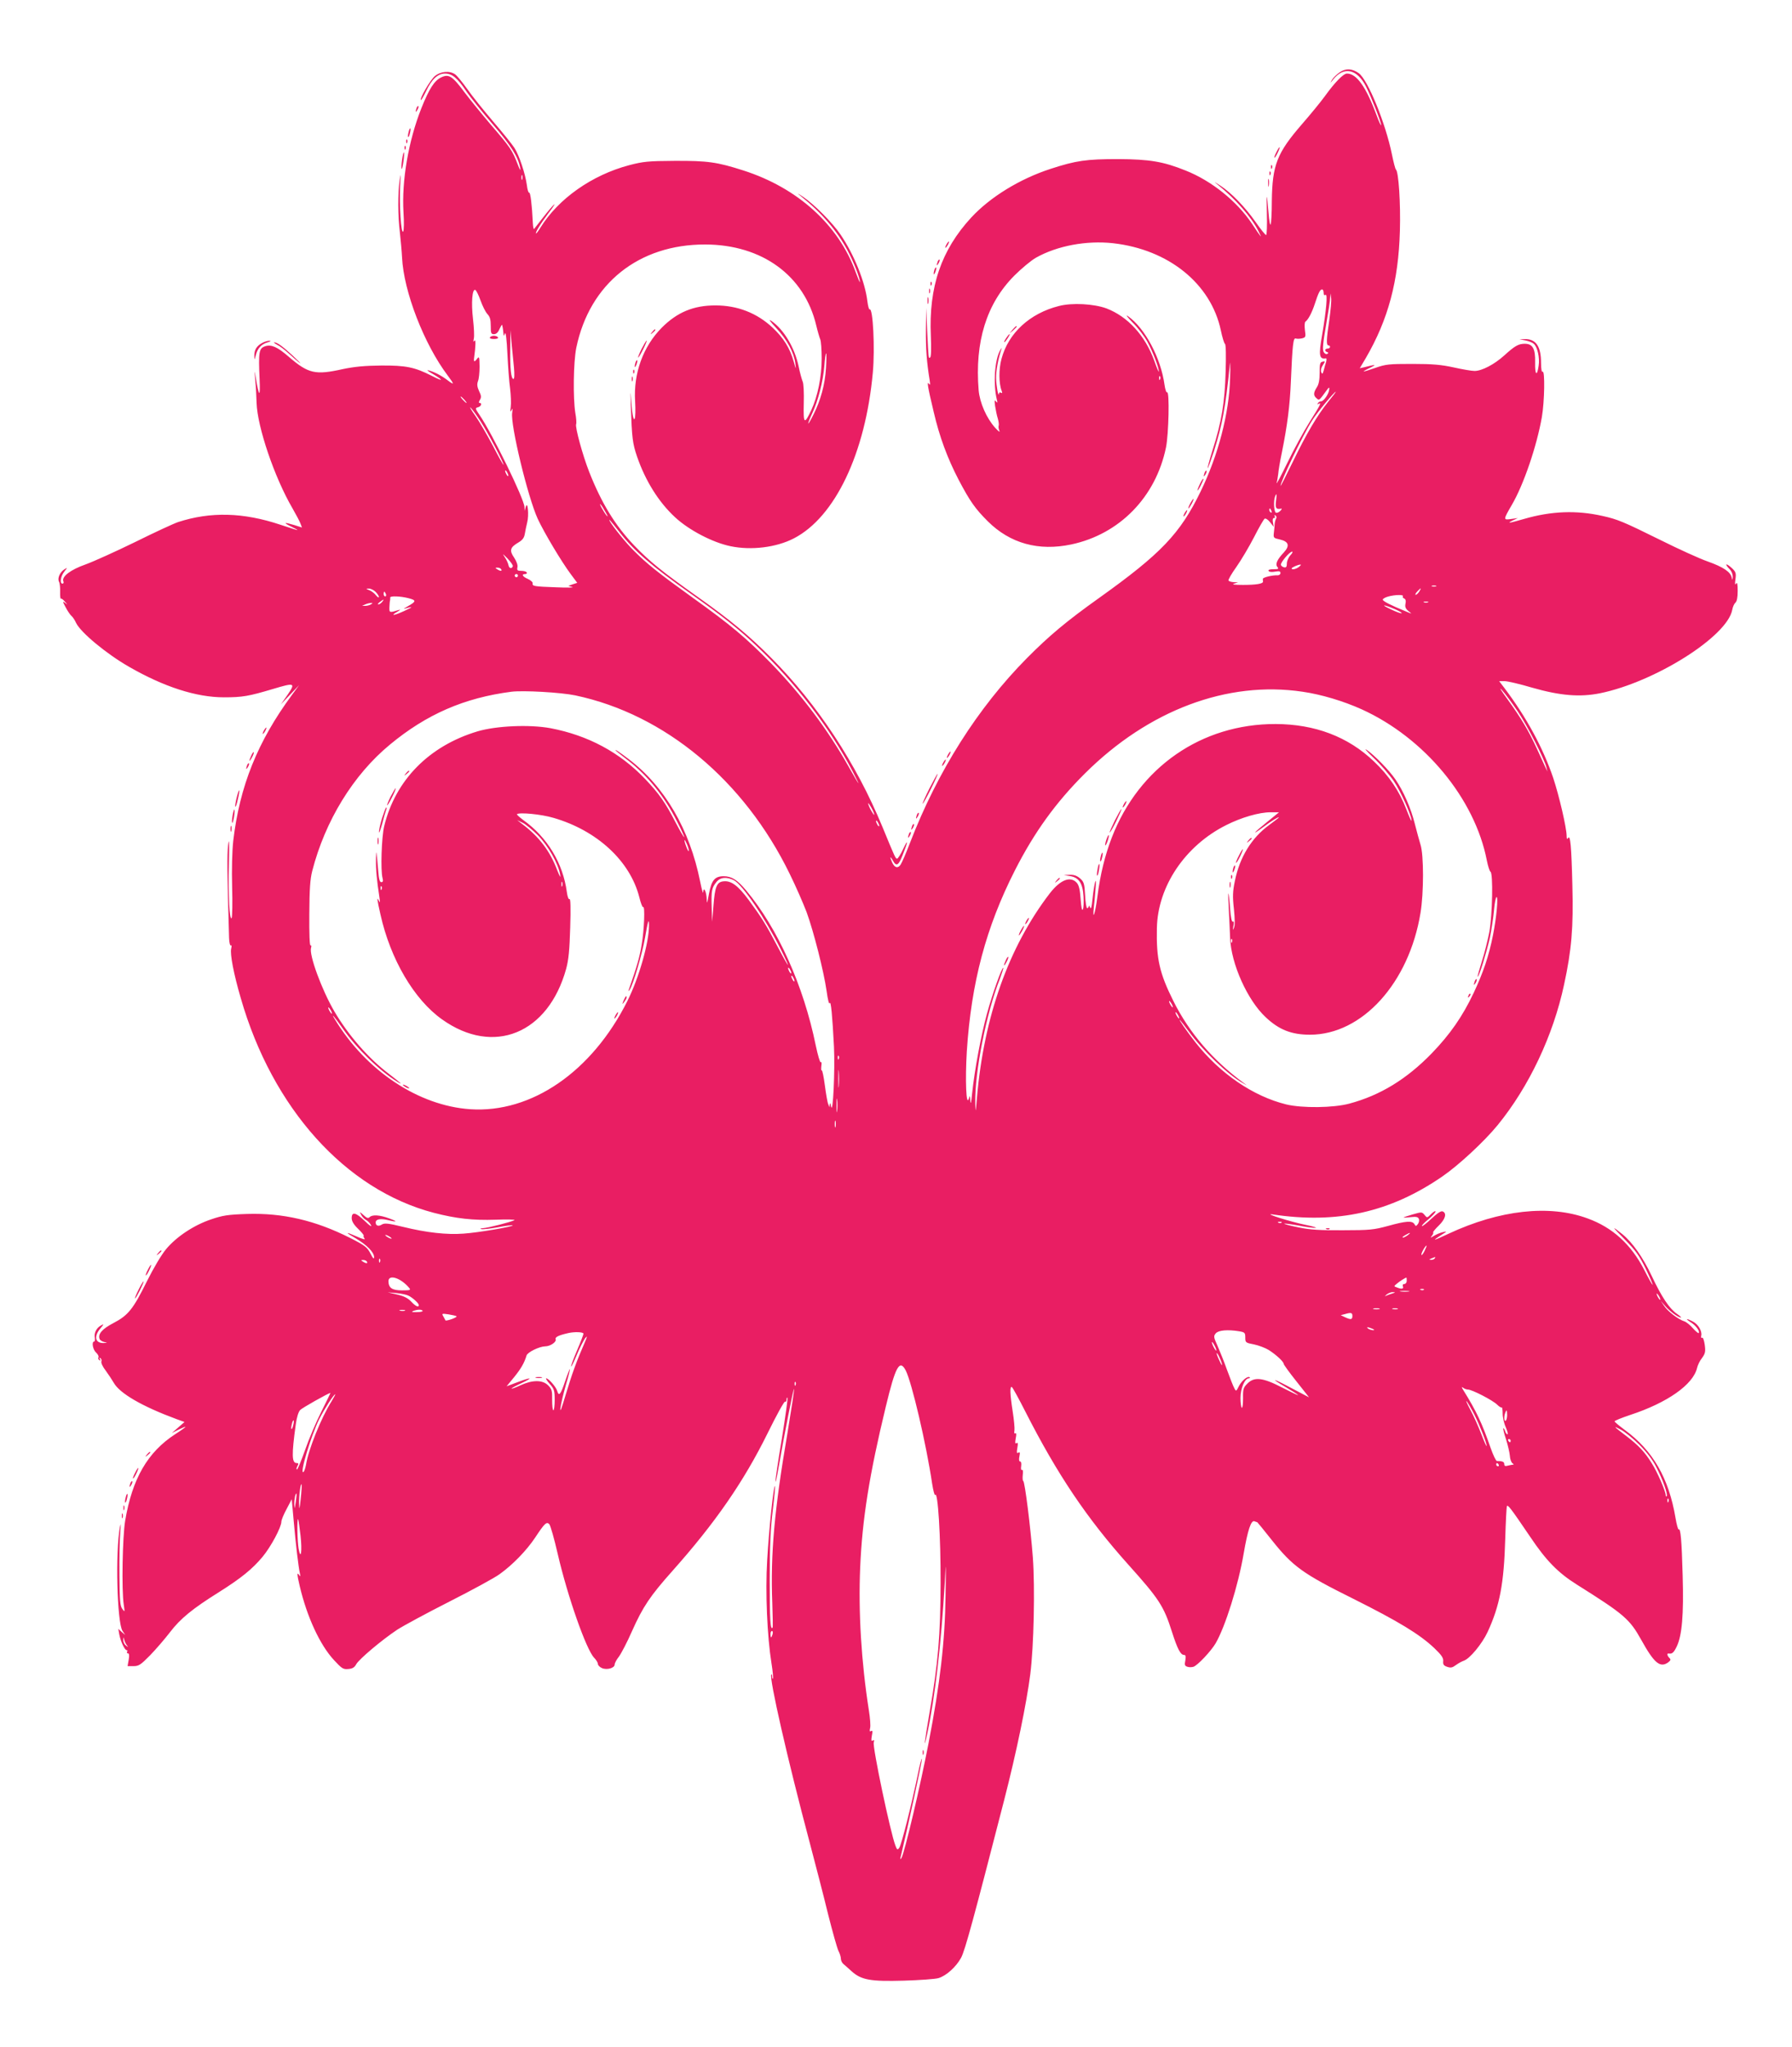 <?xml version="1.0" standalone="no"?>
<!DOCTYPE svg PUBLIC "-//W3C//DTD SVG 20010904//EN"
 "http://www.w3.org/TR/2001/REC-SVG-20010904/DTD/svg10.dtd">
<svg version="1.0" xmlns="http://www.w3.org/2000/svg"
 width="1121pt" height="1280pt" viewBox="0 0 1121 1280"
 preserveAspectRatio="xMidYMid meet">
<g transform="translate(0,1280) scale(0.1,-0.1)"
fill="#e91e63" stroke="none">
<path d="M8381 12348 c-19 -13 -41 -34 -49 -48 -12 -22 -11 -21 8 3 67 84 150
66 206 -46 32 -63 94 -222 94 -239 -1 -7 -14 21 -29 62 -66 178 -125 260 -185
260 -22 0 -75 -54 -137 -140 -26 -36 -90 -114 -143 -175 -158 -182 -187 -256
-190 -482 0 -78 -4 -144 -8 -148 -3 -4 -9 26 -12 67 -12 140 -14 142 -11 6 2
-76 0 -138 -5 -138 -4 0 -34 36 -65 81 -66 94 -152 183 -221 228 -42 27 -44
28 -14 4 109 -88 208 -200 252 -288 27 -53 20 -45 -41 47 -94 140 -252 267
-413 331 -141 57 -227 71 -423 72 -200 0 -263 -9 -423 -61 -193 -63 -376 -175
-496 -304 -188 -204 -267 -434 -253 -742 3 -74 2 -130 -4 -133 -11 -7 -10 -16
-19 165 l-6 145 -2 -135 c-1 -120 5 -206 24 -320 4 -27 3 -31 -5 -20 -14 20
-8 -18 30 -177 36 -155 86 -289 155 -422 72 -137 105 -183 183 -261 140 -139
318 -188 522 -145 302 64 529 296 593 607 17 84 23 353 7 344 -5 -3 -12 18
-16 46 -23 169 -122 355 -228 430 -18 13 -6 -4 28 -39 34 -33 75 -88 93 -121
33 -61 73 -165 71 -186 0 -6 -13 24 -28 67 -57 158 -166 277 -299 328 -78 29
-216 37 -299 15 -181 -46 -315 -169 -358 -330 -18 -65 -17 -155 1 -200 5 -14
4 -17 -4 -12 -7 4 -13 1 -13 -6 -3 -28 -17 50 -18 97 -1 45 14 124 33 180 5
12 2 11 -7 -5 -35 -59 -45 -213 -21 -310 5 -20 4 -22 -6 -10 -9 12 -10 5 -5
-30 4 -25 11 -60 17 -78 5 -18 8 -38 5 -45 -2 -6 0 -21 5 -32 5 -11 -7 -2 -27
20 -54 60 -96 156 -103 234 -25 303 49 542 223 717 44 44 105 95 135 112 133
75 316 109 482 91 348 -39 613 -253 675 -545 9 -44 21 -82 26 -85 6 -4 7 -76
4 -175 -5 -190 -26 -316 -82 -490 -19 -60 -32 -110 -30 -112 2 -2 19 46 39
106 53 170 72 271 100 547 2 22 3 -18 1 -90 -6 -220 -74 -482 -185 -710 -128
-263 -247 -388 -635 -665 -205 -146 -313 -237 -451 -376 -307 -310 -558 -706
-731 -1154 -24 -63 -51 -125 -59 -137 -17 -26 -37 -21 -53 13 -16 36 -13 44 5
11 21 -38 35 -30 60 34 35 87 37 109 5 42 -16 -35 -34 -63 -39 -63 -10 0 -13
7 -92 199 -165 399 -405 764 -694 1055 -140 141 -251 234 -464 385 -220 156
-300 221 -395 320 -119 125 -204 264 -281 459 -41 104 -89 280 -82 299 3 7 1
38 -5 70 -15 95 -12 318 6 408 83 401 390 647 807 646 355 -1 620 -194 694
-506 9 -38 21 -78 25 -87 5 -10 9 -64 9 -120 0 -116 -25 -237 -65 -323 -44
-93 -50 -87 -47 43 2 64 -1 125 -7 136 -5 12 -17 54 -25 94 -25 118 -92 230
-169 284 -22 15 -13 1 29 -44 68 -73 110 -152 119 -219 5 -43 5 -43 -10 10
-24 84 -63 147 -131 211 -99 93 -221 140 -359 140 -137 0 -239 -43 -335 -139
-117 -118 -178 -285 -167 -461 3 -53 2 -102 -3 -109 -8 -15 -17 36 -24 149 -2
30 -2 1 0 -65 7 -206 11 -238 39 -320 52 -152 136 -286 238 -380 86 -80 235
-158 347 -181 129 -27 286 -8 396 49 258 133 448 533 494 1037 14 150 1 408
-20 395 -4 -2 -10 20 -14 50 -14 121 -83 293 -168 418 -50 74 -165 189 -233
235 -39 26 -42 27 -15 5 128 -102 225 -215 290 -336 38 -70 81 -178 79 -201 0
-6 -12 23 -27 64 -107 294 -362 525 -702 634 -165 53 -225 61 -430 60 -166 -1
-195 -4 -284 -27 -234 -62 -443 -210 -555 -390 -12 -20 -25 -37 -27 -37 -10 0
28 62 77 127 29 37 44 62 35 54 -9 -8 -40 -44 -68 -80 -28 -36 -54 -69 -57
-73 -3 -4 -7 14 -8 40 -5 108 -15 192 -23 187 -4 -2 -11 18 -14 46 -10 73 -48
187 -78 234 -14 22 -74 96 -133 165 -59 69 -132 160 -162 203 -30 42 -64 84
-76 92 -34 24 -91 19 -127 -11 -28 -24 -97 -141 -87 -150 2 -2 17 24 33 57 35
74 73 109 118 109 44 0 77 -27 135 -114 27 -39 101 -131 164 -204 114 -133
159 -204 171 -272 4 -23 -2 -14 -17 26 -32 83 -45 103 -165 242 -57 67 -131
158 -165 203 -77 104 -100 118 -147 95 -43 -20 -76 -72 -125 -195 -80 -203
-123 -451 -111 -650 4 -59 3 -112 -2 -119 -13 -19 -25 167 -19 286 4 76 4 84
-3 37 -12 -87 -11 -227 1 -325 5 -47 12 -119 14 -160 10 -213 138 -543 286
-739 43 -57 42 -62 -4 -27 -37 28 -82 51 -117 60 -14 4 -1 -7 28 -23 70 -42
66 -49 -6 -12 -108 55 -163 66 -317 65 -104 -1 -166 -7 -239 -22 -174 -39
-217 -29 -340 77 -69 60 -108 78 -146 66 -40 -13 -44 -32 -36 -210 5 -114 -4
-109 -24 13 -8 52 -9 50 -3 -18 4 -41 7 -104 8 -140 5 -151 112 -466 224 -658
22 -39 45 -81 50 -95 l10 -26 -47 15 c-68 20 -74 17 -17 -11 56 -28 55 -28
-70 13 -233 78 -438 83 -641 17 -27 -9 -148 -65 -269 -125 -121 -59 -260 -122
-310 -140 -94 -33 -150 -76 -139 -105 4 -8 1 -15 -5 -15 -19 0 -12 46 11 75
21 27 21 27 0 14 -28 -18 -44 -56 -33 -77 5 -9 8 -38 7 -64 -1 -25 2 -45 5
-42 3 2 15 -6 25 -19 18 -20 18 -21 1 -7 -17 12 -16 9 3 -27 12 -23 28 -47 36
-54 8 -6 22 -27 30 -45 29 -60 191 -194 331 -274 219 -126 421 -191 594 -191
116 0 155 7 306 52 137 41 143 39 92 -36 l-42 -60 57 60 57 60 -44 -60 c-216
-293 -328 -572 -368 -914 -7 -63 -10 -179 -7 -288 3 -100 1 -188 -3 -194 -13
-22 -22 144 -17 336 3 139 2 171 -5 120 -7 -59 -6 -168 6 -582 1 -28 6 -49 11
-46 5 4 6 -5 2 -20 -8 -33 16 -159 60 -309 198 -690 656 -1199 1208 -1343 139
-36 244 -48 388 -43 71 3 124 1 116 -3 -20 -11 -168 -49 -197 -50 -17 -1 -20
-3 -9 -6 10 -2 56 3 104 12 47 9 88 14 91 12 7 -8 -217 -46 -307 -52 -105 -8
-231 6 -378 42 -94 23 -116 25 -133 15 -22 -14 -39 -8 -39 13 0 20 29 26 75
15 61 -15 65 -10 10 10 -59 22 -106 25 -123 8 -9 -9 -18 -6 -38 13 -26 23 -26
23 -15 2 6 -13 20 -27 31 -33 11 -6 25 -20 31 -33 6 -12 -10 -2 -38 26 -57 55
-83 61 -83 19 0 -19 12 -40 40 -67 22 -21 38 -41 35 -43 -3 -3 0 -11 6 -19 6
-7 -14 -2 -45 12 -78 34 -81 31 -10 -10 70 -42 114 -87 114 -117 0 -15 -7 -9
-23 23 -20 39 -34 50 -127 97 -218 110 -421 157 -645 150 -120 -4 -152 -9
-225 -34 -107 -36 -216 -108 -281 -186 -30 -36 -79 -119 -120 -201 -86 -174
-117 -213 -209 -261 -71 -37 -99 -69 -87 -100 3 -8 16 -16 29 -19 22 -4 22 -4
-2 -6 -54 -3 -65 40 -23 90 24 29 25 31 5 20 -28 -15 -45 -47 -39 -77 2 -13 0
-24 -4 -24 -17 0 -9 -50 12 -69 12 -11 18 -24 15 -30 -4 -5 -1 -13 5 -17 8 -5
9 -3 4 6 -5 8 -4 11 3 6 6 -4 9 -13 6 -21 -3 -8 9 -34 28 -58 18 -25 40 -58
49 -74 37 -67 179 -149 393 -228 l50 -18 -40 -35 -39 -34 42 21 c24 12 43 20
43 17 0 -2 -29 -23 -65 -46 -172 -112 -268 -278 -312 -540 -17 -102 -23 -435
-9 -525 7 -48 7 -49 -9 -27 -14 19 -17 54 -18 210 -1 103 1 223 5 267 4 53 4
65 -2 35 -29 -158 -18 -595 16 -649 l17 -26 -22 19 -21 19 6 -34 c8 -44 34
-99 46 -99 5 0 6 -4 3 -10 -3 -5 -1 -10 5 -10 8 0 10 -13 5 -40 l-7 -40 37 0
c33 0 45 8 104 68 36 37 92 102 125 145 64 84 141 147 306 250 138 87 207 143
271 219 53 63 119 187 119 221 0 11 15 47 33 80 l32 61 12 -134 c13 -148 30
-291 39 -330 4 -20 3 -22 -5 -10 -14 20 -14 7 4 -70 45 -191 126 -367 214
-462 49 -53 58 -59 89 -56 27 2 40 10 51 31 19 32 157 149 256 215 39 25 185
104 325 175 140 71 282 148 315 172 81 58 167 146 222 228 60 91 72 102 89 85
7 -7 31 -91 53 -187 61 -264 179 -600 228 -649 12 -12 23 -30 23 -38 0 -8 11
-20 25 -26 31 -14 80 0 80 22 0 9 12 31 27 50 14 19 52 91 82 160 68 152 113
219 252 375 268 301 446 558 596 862 55 112 104 201 109 197 5 -3 9 3 9 12 0
10 2 15 6 12 3 -3 -13 -118 -35 -255 -23 -136 -41 -257 -40 -268 1 -11 9 27
19 85 36 208 94 502 97 493 2 -6 -17 -129 -41 -275 -82 -479 -107 -758 -95
-1063 3 -82 4 -152 2 -154 -14 -19 -18 49 -18 297 0 218 5 323 19 435 10 82
16 150 14 153 -9 8 -38 -273 -49 -464 -12 -202 0 -475 27 -644 8 -50 12 -93 9
-96 -3 -3 -5 3 -5 13 0 10 -2 16 -5 13 -16 -16 103 -538 241 -1055 35 -133 87
-332 114 -444 28 -111 57 -214 65 -230 8 -15 15 -37 15 -48 0 -11 7 -26 15
-33 9 -7 32 -28 52 -46 61 -55 119 -65 327 -59 100 3 197 10 217 16 49 15 110
70 141 127 25 46 79 246 269 984 78 303 141 609 164 790 22 172 30 539 16 730
-14 185 -50 474 -60 478 -4 1 -5 19 -3 39 3 21 1 33 -5 30 -5 -3 -8 7 -5 24 2
17 0 29 -7 29 -6 0 -8 12 -4 32 5 24 3 29 -7 23 -10 -6 -11 0 -6 30 5 27 4 35
-5 30 -9 -6 -10 2 -5 30 5 24 4 35 -3 31 -6 -4 -8 3 -5 18 2 14 -3 67 -11 118
-17 109 -19 162 -5 153 5 -3 43 -72 84 -153 200 -393 385 -668 644 -957 192
-214 222 -259 273 -420 35 -109 54 -145 76 -145 10 0 12 -8 8 -34 -6 -28 -4
-35 13 -40 10 -4 28 -3 38 0 27 10 108 96 138 146 61 105 142 363 176 563 25
145 46 209 67 201 8 -3 16 -6 18 -6 1 0 42 -50 91 -112 131 -165 194 -210 508
-366 286 -143 417 -223 508 -309 46 -44 58 -62 56 -82 -2 -20 3 -28 24 -35 23
-8 33 -6 56 11 15 11 37 23 49 27 37 12 114 105 149 180 76 165 102 302 110
581 3 105 8 196 10 204 5 15 23 -9 146 -190 99 -148 174 -225 292 -299 296
-186 330 -215 403 -346 81 -146 118 -177 169 -140 15 12 17 17 7 27 -14 14
-17 30 -5 28 22 -4 32 5 51 44 33 70 44 198 37 442 -6 224 -13 298 -25 290 -4
-2 -13 31 -20 73 -42 248 -141 420 -317 549 -35 26 -64 50 -64 54 0 4 44 22
98 40 232 76 394 190 418 294 4 17 17 45 31 62 20 28 23 39 17 83 -4 28 -11
47 -16 44 -6 -4 -8 2 -6 12 7 29 -19 72 -52 89 -42 22 -51 19 -13 -5 31 -19
59 -57 49 -67 -2 -3 -19 11 -36 30 -17 20 -41 39 -53 43 -38 12 -105 63 -127
97 l-22 32 29 -33 c29 -34 81 -72 98 -72 5 0 -7 11 -26 24 -46 32 -95 105
-157 237 -55 116 -120 209 -184 261 -70 56 -67 50 17 -35 66 -67 90 -100 129
-180 26 -54 46 -100 44 -102 -2 -2 -25 39 -52 92 -82 160 -198 266 -355 323
-239 88 -551 53 -870 -96 -98 -46 -108 -48 -44 -7 37 23 37 23 8 17 -16 -4
-41 -14 -55 -23 -23 -14 -24 -14 -13 0 7 9 11 18 8 21 -3 2 13 22 35 43 42 41
52 78 24 89 -10 4 -34 -12 -70 -46 -30 -28 -57 -49 -59 -46 -3 3 15 22 40 42
25 21 45 43 45 49 0 6 -12 0 -27 -15 -26 -26 -26 -26 -42 -6 -16 19 -18 19
-74 3 -31 -9 -57 -18 -57 -19 0 -2 20 -1 45 2 35 4 46 1 51 -12 3 -9 0 -23 -7
-32 -11 -14 -13 -14 -21 0 -13 23 -54 20 -165 -11 -89 -24 -114 -27 -283 -27
-143 -1 -206 3 -278 18 -51 10 -91 21 -88 23 2 2 41 -3 86 -11 45 -9 94 -16
109 -15 14 0 -14 9 -64 19 -93 19 -267 74 -205 65 405 -61 736 13 1062 237
102 70 263 219 347 322 195 239 347 559 415 878 47 216 59 358 52 618 -6 252
-13 321 -27 299 -6 -10 -9 -6 -9 13 0 50 -47 252 -84 363 -63 186 -166 378
-306 563 l-32 42 34 0 c18 0 96 -18 173 -41 175 -50 297 -60 423 -35 344 70
797 355 828 522 3 18 12 38 20 45 9 8 14 32 14 73 0 44 -3 57 -10 46 -7 -11
-8 -3 -4 27 5 36 3 45 -19 67 -15 14 -31 26 -36 26 -6 0 1 -11 14 -25 16 -15
24 -34 24 -52 -1 -23 -2 -24 -6 -6 -7 36 -53 67 -152 102 -51 18 -183 78 -293
133 -233 115 -268 130 -363 151 -163 37 -321 31 -493 -19 -93 -27 -111 -29
-67 -8 l30 14 -43 -6 c-49 -7 -49 -5 5 88 74 126 156 367 188 549 17 97 20
294 5 284 -6 -4 -10 17 -10 55 0 104 -32 151 -102 149 l-33 -1 37 -7 c20 -4
44 -13 52 -21 23 -18 39 -87 31 -137 -10 -71 -24 -58 -22 21 2 85 -15 116 -65
116 -39 0 -62 -13 -128 -73 -62 -56 -140 -97 -186 -97 -18 0 -76 10 -130 22
-78 17 -132 22 -259 22 -147 0 -166 -2 -232 -25 -40 -14 -73 -24 -73 -22 0 2
19 13 43 24 41 20 34 21 -40 2 l-27 -6 38 64 c140 241 204 480 213 795 5 172
-8 371 -25 384 -4 3 -15 46 -25 95 -40 196 -150 465 -207 507 -42 30 -81 32
-119 6z m-5114 -670 c-3 -7 -5 -2 -5 12 0 14 2 19 5 13 2 -7 2 -19 0 -25z
m-261 -757 c12 -34 31 -72 43 -85 16 -17 21 -35 21 -74 0 -46 2 -52 20 -52 14
0 26 11 35 33 8 17 15 29 16 25 1 -5 3 -12 4 -18 1 -5 3 -20 4 -32 2 -22 3
-22 10 -3 5 11 11 -40 15 -125 4 -80 11 -179 17 -220 5 -41 7 -93 4 -115 -4
-30 -3 -35 5 -20 7 15 8 12 4 -16 -12 -75 98 -529 160 -664 41 -88 148 -267
206 -345 l41 -55 -28 -9 -28 -10 25 -7 c14 -4 -31 -5 -100 -2 -140 5 -151 7
-148 25 2 7 -12 19 -29 27 -35 15 -43 31 -17 31 8 0 12 5 9 10 -3 6 -19 10
-34 10 -24 0 -28 3 -24 23 3 13 -6 37 -21 60 -31 45 -25 64 28 95 25 15 35 29
39 53 3 19 10 51 15 72 12 45 3 139 -9 97 l-7 -25 -1 24 c-2 51 -202 461 -282
577 -27 40 -27 42 -9 47 20 5 28 27 10 27 -6 0 -5 8 2 19 10 16 9 27 -5 55
-12 27 -14 42 -7 62 6 14 10 55 10 92 -1 58 -2 65 -14 50 -18 -24 -24 -23 -20
5 10 73 11 119 2 106 -7 -10 -8 -6 -4 13 4 15 1 70 -5 123 -12 102 -5 189 14
182 6 -2 21 -32 33 -66z m5274 48 c0 -13 4 -18 12 -13 14 9 5 -96 -21 -249
-23 -130 -19 -155 23 -148 5 1 5 -8 2 -21 -4 -13 -11 -36 -15 -53 -7 -25 -10
-27 -16 -12 -4 10 -1 27 10 43 16 25 16 26 -2 22 -15 -3 -18 -13 -18 -69 0
-45 -5 -73 -18 -92 -21 -33 -22 -51 -1 -68 17 -14 14 -17 63 50 15 21 18 21
16 5 -2 -26 -34 -74 -51 -74 -7 0 -16 -5 -20 -12 -4 -7 -3 -8 4 -4 21 13 13
-5 -55 -112 -37 -59 -100 -174 -140 -257 -40 -82 -70 -139 -67 -125 4 14 8 39
10 56 1 17 11 78 23 135 34 168 50 295 56 439 10 237 15 279 31 273 8 -3 25
-2 39 1 23 6 24 9 18 52 -3 25 -2 49 3 52 18 13 41 57 59 112 22 68 33 90 45
90 6 0 10 -9 10 -21z m36 -167 c-19 -125 -20 -162 -6 -162 6 0 10 -4 10 -10 0
-5 -7 -10 -15 -10 -18 0 -20 -17 -3 -22 9 -3 9 -6 1 -11 -7 -4 -17 1 -23 12
-8 15 -4 57 15 166 14 81 26 158 26 173 l2 27 4 -28 c3 -15 -3 -76 -11 -135z
m-5101 -299 c4 -46 3 -73 -3 -73 -15 0 -22 65 -20 190 l1 115 7 -80 c4 -44 11
-113 15 -152z m1952 -5 c-6 -101 -33 -201 -78 -290 -39 -78 -45 -74 -9 5 38
80 69 202 77 300 3 42 8 77 11 77 3 0 2 -42 -1 -92z m2090 -70 c-3 -8 -6 -5
-6 6 -1 11 2 17 5 13 3 -3 4 -12 1 -19z m1052 -140 c-70 -87 -138 -203 -224
-381 -41 -84 -74 -149 -74 -146 -3 23 142 324 197 409 31 50 139 180 148 180
2 0 -19 -28 -47 -62z m-5404 12 c10 -11 16 -20 13 -20 -3 0 -13 9 -23 20 -10
11 -16 20 -13 20 3 0 13 -9 23 -20z m103 -138 c48 -75 142 -254 142 -269 0 -5
-30 48 -65 116 -36 68 -86 154 -111 190 -26 36 -39 60 -31 52 9 -7 38 -47 65
-89z m172 -337 c0 -5 -5 -3 -10 5 -5 8 -10 20 -10 25 0 6 5 3 10 -5 5 -8 10
-19 10 -25z m4802 -160 c-5 -44 1 -52 33 -46 6 1 3 -5 -7 -15 -9 -9 -21 -13
-27 -10 -12 8 -15 74 -5 100 10 26 12 18 6 -29z m-4193 -70 c13 -22 15 -31 6
-20 -18 22 -53 86 -38 70 6 -5 20 -28 32 -50z m4165 9 c3 -8 2 -12 -4 -9 -6 3
-10 10 -10 16 0 14 7 11 14 -7z m29 -47 c-4 -7 -8 -21 -9 -32 0 -11 -3 -36 -5
-55 -4 -34 -3 -35 38 -44 55 -13 63 -39 24 -81 -42 -45 -55 -73 -40 -91 10
-12 5 -14 -25 -14 -24 0 -35 -4 -30 -11 4 -6 20 -8 40 -4 26 4 34 3 34 -9 0
-8 -8 -14 -17 -14 -32 2 -93 -13 -93 -22 0 -6 0 -13 1 -17 1 -14 -44 -21 -126
-21 -54 0 -72 3 -55 8 l25 8 -27 1 c-15 1 -29 5 -33 10 -3 5 19 43 49 85 29
41 79 125 110 185 31 61 61 113 67 117 6 4 22 -6 34 -22 l23 -29 -5 28 c-3 17
-1 27 6 27 7 0 9 5 5 12 -4 7 -3 8 5 4 6 -4 8 -13 4 -19z m-4106 -87 c90 -115
198 -209 443 -382 198 -140 303 -223 414 -329 240 -227 459 -513 600 -784 56
-108 45 -94 -25 30 -132 234 -294 449 -483 644 -159 162 -251 240 -497 416
-215 155 -281 208 -364 291 -48 47 -131 150 -150 184 -12 23 5 3 62 -70z
m4195 -143 c-12 -13 -22 -36 -22 -51 0 -20 -4 -27 -17 -24 -9 2 -18 8 -20 15
-5 13 54 83 70 83 6 0 1 -10 -11 -23z m-4864 -68 c-6 -18 -23 -15 -27 6 -2 11
-12 34 -23 50 -17 26 -15 24 17 -8 20 -21 35 -43 33 -48z m4918 -4 c-19 -15
-46 -20 -46 -10 0 6 40 24 55 24 6 0 1 -6 -9 -14z m-4991 -15 c8 -13 -5 -13
-25 0 -13 8 -13 10 2 10 9 0 20 -4 23 -10z m105 -40 c0 -5 -4 -10 -10 -10 -5
0 -10 5 -10 10 0 6 5 10 10 10 6 0 10 -4 10 -10z m5743 -67 c-7 -2 -19 -2 -25
0 -7 3 -2 5 12 5 14 0 19 -2 13 -5z m-6635 -33 c12 -12 22 -26 22 -33 0 -7 -8
-2 -18 10 -9 12 -28 27 -42 32 -22 9 -23 10 -4 10 11 1 30 -8 42 -19z m6530 0
c-7 -11 -17 -20 -22 -20 -5 0 -1 9 9 20 10 11 20 20 22 20 2 0 -2 -9 -9 -20z
m-6464 -15 c3 -8 1 -15 -4 -15 -6 0 -10 7 -10 15 0 8 2 15 4 15 2 0 6 -7 10
-15z m6362 -14 c-3 -5 0 -11 8 -14 9 -4 12 -15 8 -33 -4 -20 1 -31 19 -46 24
-19 24 -19 -16 -2 -93 38 -145 64 -145 74 0 5 15 14 33 19 42 12 100 13 93 2z
m-6221 -12 c50 -13 50 -20 -3 -50 -20 -11 -30 -18 -22 -16 57 16 57 13 1 -13
-66 -31 -95 -34 -44 -5 15 9 20 14 10 11 -61 -19 -62 -19 -61 16 1 18 2 38 4
43 1 6 2 13 1 18 -2 11 64 9 114 -4z m-165 -24 c-7 -8 -17 -15 -23 -15 -6 0
-2 7 9 15 25 19 30 19 14 0z m6543 -2 c-7 -2 -19 -2 -25 0 -7 3 -2 5 12 5 14
0 19 -2 13 -5z m-6613 -13 c-8 -5 -24 -9 -35 -9 l-20 0 20 9 c11 5 27 9 35 9
13 1 13 0 0 -9z m6409 -31 c24 -11 42 -21 39 -24 -3 -3 -34 8 -69 25 -68 32
-45 31 30 -1z m766 -639 c61 -91 166 -297 179 -350 l6 -25 -12 25 c-6 14 -31
67 -54 118 -53 115 -98 190 -186 312 -38 52 -53 77 -33 55 20 -22 65 -83 100
-135z m-1347 124 c118 -17 257 -59 370 -110 394 -179 708 -559 783 -945 7 -35
17 -67 23 -71 17 -11 12 -267 -7 -375 -10 -51 -30 -134 -47 -185 -16 -51 -28
-94 -26 -96 7 -6 55 151 76 243 10 50 22 127 26 173 4 45 11 82 16 82 11 0 0
-126 -23 -241 -25 -126 -60 -230 -120 -358 -70 -148 -148 -260 -264 -380 -156
-160 -320 -261 -514 -313 -100 -27 -295 -29 -395 -5 -207 51 -413 192 -567
387 -56 72 -113 154 -97 140 3 -3 28 -34 54 -70 87 -119 243 -269 339 -324 30
-17 30 -17 5 1 -194 143 -340 313 -440 513 -87 174 -107 264 -103 455 5 261
176 516 434 645 95 48 206 80 277 80 l53 0 -75 -61 c-87 -70 -101 -89 -23 -31
49 37 97 66 97 60 0 -2 -27 -23 -61 -48 -110 -80 -184 -201 -214 -349 -14 -67
-15 -98 -6 -177 6 -61 7 -103 0 -117 -7 -17 -8 -15 -3 12 4 21 3 31 -4 27 -6
-4 -13 26 -17 81 -10 131 -16 125 -8 -7 3 -63 7 -142 8 -175 6 -162 108 -390
223 -497 84 -79 162 -109 277 -109 326 0 619 323 691 761 21 125 21 364 0 428
-8 26 -24 85 -36 132 -23 93 -71 204 -121 276 -38 56 -131 151 -179 184 -19
13 0 -9 42 -49 42 -39 99 -105 127 -146 45 -67 111 -216 111 -247 -1 -7 -15
25 -33 72 -43 112 -109 210 -201 297 -163 156 -370 234 -616 235 -464 1 -855
-270 -1025 -710 -43 -112 -72 -229 -90 -369 -14 -109 -32 -160 -22 -63 4 30 8
84 11 120 7 87 -10 24 -20 -75 -5 -49 -9 -64 -15 -50 -4 11 -8 14 -8 8 -1 -7
-5 -13 -10 -13 -5 0 -11 37 -13 82 -4 73 -8 84 -32 105 -19 16 -38 23 -64 22
l-37 -2 39 -6 c55 -9 79 -44 84 -126 2 -35 1 -73 -4 -82 -5 -12 -10 10 -14 64
-4 60 -11 87 -24 102 -40 44 -103 19 -169 -66 -257 -335 -413 -772 -456 -1283
-8 -93 -8 -93 -10 -27 -4 192 69 562 154 776 13 36 23 66 21 68 -7 8 -68 -162
-102 -287 -36 -130 -78 -354 -93 -500 -5 -55 -9 -71 -11 -45 -2 35 -3 37 -9
15 -17 -56 -24 116 -13 295 28 431 120 776 301 1132 121 238 256 425 438 606
398 396 891 581 1361 511z m-4549 -23 c559 -118 1056 -531 1341 -1116 38 -77
85 -185 106 -240 45 -124 107 -369 125 -493 7 -54 16 -86 19 -76 8 21 17 -81
27 -271 7 -147 -6 -432 -18 -375 -3 20 -7 26 -8 15 l-2 -20 -8 20 c-5 11 -14
64 -21 117 -7 54 -16 96 -19 93 -4 -2 -5 10 -3 28 3 18 1 29 -4 24 -4 -4 -18
43 -31 105 -76 373 -237 732 -435 969 -55 66 -91 89 -141 89 -56 0 -76 -25
-92 -110 -11 -60 -13 -67 -14 -35 -1 47 -20 86 -22 45 0 -14 -9 16 -19 66 -65
326 -221 594 -445 765 -59 45 -100 72 -80 52 6 -5 40 -33 77 -61 122 -96 226
-225 303 -379 25 -48 45 -92 45 -98 -1 -5 -24 35 -53 90 -66 128 -104 181
-190 272 -160 168 -358 274 -594 319 -131 24 -338 15 -456 -20 -303 -91 -514
-305 -584 -594 -16 -69 -23 -275 -10 -323 5 -19 3 -26 -8 -26 -10 0 -15 20
-19 71 -11 132 -13 141 -14 71 -1 -64 5 -129 22 -240 4 -29 4 -34 -3 -20 -15
31 -13 13 9 -84 62 -279 210 -532 385 -656 322 -230 665 -90 777 317 15 56 21
117 25 257 4 121 2 182 -4 178 -6 -4 -13 14 -17 44 -24 180 -122 343 -272 450
-24 18 -42 34 -40 37 14 13 152 0 229 -23 272 -79 478 -269 536 -495 9 -38 21
-67 24 -63 13 12 7 -144 -9 -236 -13 -78 -30 -137 -79 -276 -6 -16 -5 -17 4
-5 21 29 79 226 96 325 18 105 25 128 25 78 0 -109 -63 -329 -135 -473 -222
-443 -601 -703 -984 -677 -323 22 -651 240 -846 562 -29 47 -3 17 51 -60 84
-121 231 -264 339 -330 42 -26 21 -7 -52 49 -127 96 -253 240 -342 392 -78
133 -159 354 -145 396 3 12 2 18 -3 15 -6 -4 -9 74 -8 196 1 155 5 217 18 269
81 315 257 602 486 791 229 190 466 293 761 331 75 9 307 -4 399 -23z m1870
-746 c0 -5 -8 6 -19 25 -11 19 -19 40 -19 45 0 6 8 -6 19 -25 11 -19 19 -39
19 -45z m-2104 -129 c63 -64 128 -178 139 -246 4 -24 -1 -15 -18 27 -45 120
-113 210 -221 291 l-30 23 35 -17 c19 -9 62 -45 95 -78z m2135 59 c0 -5 -5 -3
-10 5 -5 8 -10 20 -10 25 0 6 5 3 10 -5 5 -8 10 -19 10 -25z m-1191 -155 c0
-8 -7 1 -14 20 -18 46 -17 64 0 25 8 -16 14 -37 14 -45z m282 -185 c54 -28
195 -237 293 -432 68 -136 56 -127 -17 12 -75 143 -100 183 -183 296 -67 91
-111 123 -159 117 -41 -4 -53 -34 -62 -153 l-8 -100 -3 90 c-3 104 0 122 29
158 24 31 64 35 110 12z m-1074 -37 c-3 -7 -5 -2 -5 12 0 14 2 19 5 13 2 -7 2
-19 0 -25z m-1130 -20 c-3 -8 -6 -5 -6 6 -1 11 2 17 5 13 3 -3 4 -12 1 -19z
m5320 -330 c-3 -8 -6 -5 -6 6 -1 11 2 17 5 13 3 -3 4 -12 1 -19z m-2757 -193
c0 -5 -5 -3 -10 5 -5 8 -10 20 -10 25 0 6 5 3 10 -5 5 -8 10 -19 10 -25z m20
-50 c0 -5 -5 -3 -10 5 -5 8 -10 20 -10 25 0 6 5 3 10 -5 5 -8 10 -19 10 -25z
m2360 -145 c6 -11 8 -20 6 -20 -3 0 -10 9 -16 20 -6 11 -8 20 -6 20 3 0 10 -9
16 -20z m-5260 -40 c6 -11 8 -20 6 -20 -3 0 -10 9 -16 20 -6 11 -8 20 -6 20 3
0 10 -9 16 -20z m5300 -30 c6 -11 8 -20 6 -20 -3 0 -10 9 -16 20 -6 11 -8 20
-6 20 3 0 10 -9 16 -20z m-2123 -272 c-3 -8 -6 -5 -6 6 -1 11 2 17 5 13 3 -3
4 -12 1 -19z m0 -171 c-2 -23 -3 -1 -3 48 0 50 1 68 3 42 2 -26 2 -67 0 -90z
m-10 -154 c-2 -21 -4 -6 -4 32 0 39 2 55 4 38 2 -18 2 -50 0 -70z m-10 -100
c-3 -10 -5 -2 -5 17 0 19 2 27 5 18 2 -10 2 -26 0 -35z m2790 -599 c-3 -3 -12
-4 -19 -1 -8 3 -5 6 6 6 11 1 17 -2 13 -5z m789 -79 c-11 -8 -25 -15 -30 -15
-6 1 0 7 14 15 32 19 40 18 16 0z m-6356 -21 c0 -2 -9 0 -20 6 -11 6 -20 13
-20 16 0 2 9 0 20 -6 11 -6 20 -13 20 -16z m6461 -78 c-9 -18 -18 -29 -19 -24
-4 8 24 58 32 58 2 0 -4 -15 -13 -34z m64 -46 c-3 -5 -14 -10 -23 -9 -14 0
-13 2 3 9 27 11 27 11 20 0z m-6598 -22 c-3 -8 -6 -5 -6 6 -1 11 2 17 5 13 3
-3 4 -12 1 -19z m-82 2 c8 -13 -5 -13 -25 0 -13 8 -13 10 2 10 9 0 20 -4 23
-10z m265 -165 c11 -13 6 -15 -45 -15 -62 0 -84 15 -85 57 0 46 78 21 130 -42z
m6240 45 c0 -11 -7 -20 -15 -20 -9 0 -12 -6 -9 -15 7 -16 -9 -19 -39 -6 -18 6
-18 7 0 22 16 14 53 38 61 39 1 0 2 -9 2 -20z m107 -56 c-3 -3 -12 -4 -19 -1
-8 3 -5 6 6 6 11 1 17 -2 13 -5z m-94 -11 c-13 -2 -35 -2 -50 0 -16 2 -5 4 22
4 28 0 40 -2 28 -4z m-6258 -26 c26 -12 65 -48 65 -59 0 -17 -21 -7 -48 22
-19 21 -45 34 -87 44 l-60 14 55 -5 c30 -3 64 -10 75 -16z m6153 13 c-14 -4
-32 -11 -40 -15 -7 -3 -4 1 6 9 11 9 29 16 40 15 17 -1 16 -2 -6 -9z m1672
-20 c6 -11 8 -20 6 -20 -3 0 -10 9 -16 20 -6 11 -8 20 -6 20 3 0 10 -9 16 -20z
m-1752 -77 c-10 -2 -26 -2 -35 0 -10 3 -2 5 17 5 19 0 27 -2 18 -5z m115 0
c-7 -2 -21 -2 -30 0 -10 3 -4 5 12 5 17 0 24 -2 18 -5z m-6210 -10 c-7 -2 -21
-2 -30 0 -10 3 -4 5 12 5 17 0 24 -2 18 -5z m111 -1 c2 -4 -14 -8 -37 -8 -30
-1 -36 1 -22 7 26 10 53 11 59 1z m212 -34 c3 -3 -11 -11 -31 -18 -20 -7 -37
-10 -38 -8 -1 1 -7 12 -13 24 -12 20 -10 20 32 14 24 -4 47 -9 50 -12z m5604
2 c0 -23 -9 -25 -46 -8 l-27 13 24 6 c41 12 49 10 49 -11z m125 -80 c13 -6 15
-9 5 -9 -8 0 -22 4 -30 9 -18 12 -2 12 25 0z m-832 -16 c34 -6 37 -9 37 -39 0
-31 2 -33 55 -43 29 -6 71 -22 92 -35 47 -30 93 -73 93 -86 0 -5 36 -55 80
-110 l79 -100 -103 54 c-125 67 -149 72 -43 10 42 -25 77 -47 77 -50 0 -2 -44
19 -99 47 -121 63 -175 69 -218 25 -25 -25 -28 -34 -27 -92 0 -35 -3 -62 -8
-59 -4 3 -8 31 -8 62 0 58 27 122 52 122 6 0 9 3 6 6 -12 11 -48 -18 -67 -53
-17 -35 -19 -36 -29 -16 -7 12 -27 63 -46 115 -18 51 -46 120 -60 152 -25 55
-25 60 -10 78 18 19 74 24 147 12z m-4103 -15 c0 -5 -18 -53 -41 -106 -22 -52
-39 -97 -36 -99 2 -2 18 31 36 74 17 42 41 88 51 102 16 20 15 13 -6 -35 -46
-105 -76 -187 -116 -320 -25 -85 -36 -113 -32 -81 3 27 19 92 34 145 16 53 27
97 25 99 -1 2 -15 -33 -30 -77 -28 -84 -39 -97 -50 -58 -8 25 -54 77 -68 77
-5 0 5 -16 22 -35 28 -32 31 -42 31 -100 0 -36 -4 -65 -8 -65 -5 0 -8 29 -8
65 1 57 -2 68 -25 91 -35 35 -98 35 -174 0 -30 -14 -55 -23 -55 -20 0 3 28 18
63 34 76 37 63 39 -28 5 l-66 -25 47 57 c43 53 64 89 78 136 7 21 80 56 116
57 33 0 73 28 66 45 -5 13 21 25 79 38 39 9 95 7 95 -4z m3959 -104 c0 -5 -6
1 -14 15 -8 14 -14 30 -14 35 0 6 6 -1 14 -15 8 -14 14 -29 14 -35z m35 -85
c3 -14 -3 -7 -13 15 -11 22 -20 45 -20 50 0 15 26 -37 33 -65z m-1978 -41 c38
-75 128 -458 165 -707 7 -45 16 -78 19 -71 17 27 35 -260 34 -551 -1 -327 -15
-499 -69 -810 -33 -191 -39 -246 -15 -135 49 228 88 564 110 945 8 148 8 144
5 -80 -4 -289 -34 -546 -106 -920 -51 -265 -151 -690 -170 -720 -8 -11 -9 -9
-4 10 44 184 135 599 132 610 -1 8 -13 -34 -25 -95 -41 -198 -103 -442 -116
-460 -11 -16 -14 -15 -24 11 -31 78 -145 620 -136 647 4 14 3 17 -6 12 -10 -6
-11 1 -6 30 6 28 4 35 -5 29 -9 -5 -10 0 -6 18 4 14 0 65 -8 114 -47 300 -66
613 -54 891 13 303 57 579 160 1005 61 254 87 300 125 227z m-689 -91 c-3 -8
-6 -5 -6 6 -1 11 2 17 5 13 3 -3 4 -12 1 -19z m4205 -28 c26 0 156 -67 184
-95 12 -12 25 -20 28 -17 3 3 6 -15 6 -39 0 -24 9 -63 20 -86 10 -24 15 -43
10 -43 -5 0 -12 9 -15 21 -4 11 -9 19 -11 16 -2 -2 5 -33 17 -68 11 -35 22
-81 24 -103 1 -21 9 -42 16 -47 8 -5 10 -9 4 -9 -5 0 -20 -3 -32 -6 -17 -5
-23 -2 -23 10 0 14 -12 19 -46 19 -6 0 -23 36 -39 81 -54 156 -90 232 -171
362 -10 16 -12 23 -4 17 8 -7 22 -13 32 -13z m-7171 -137 c-33 -65 -79 -173
-102 -240 -24 -68 -47 -123 -51 -123 -5 0 -4 9 2 20 9 16 8 20 -4 20 -31 0
-32 51 -6 240 6 46 17 81 28 92 12 13 172 103 189 107 2 1 -24 -52 -56 -116z
m64 65 c-67 -107 -146 -304 -161 -400 -4 -21 -11 -41 -16 -44 -26 -16 47 225
99 331 33 64 91 155 100 155 2 0 -8 -19 -22 -42z m7147 -83 c34 -67 78 -179
78 -198 -1 -6 -15 26 -33 73 -18 47 -49 117 -70 155 -21 39 -30 61 -21 50 8
-11 29 -47 46 -80z m206 -5 c0 -16 -4 -32 -9 -35 -10 -7 -12 25 -3 49 9 23 11
20 12 -14z m-7594 -64 c-3 -15 -8 -25 -11 -23 -2 3 -1 17 3 31 3 15 8 25 11
23 2 -3 1 -17 -3 -31z m8421 -121 c46 -46 83 -94 106 -140 41 -78 74 -173 65
-182 -3 -4 -6 -1 -6 6 0 24 -53 147 -88 201 -43 69 -81 110 -157 168 -82 62
-88 69 -36 41 25 -13 77 -55 116 -94z m-805 25 c0 -5 -2 -10 -4 -10 -3 0 -8 5
-11 10 -3 6 -1 10 4 10 6 0 11 -4 11 -10z m-75 -150 c3 -5 1 -10 -4 -10 -6 0
-11 5 -11 10 0 6 2 10 4 10 3 0 8 -4 11 -10z m-7494 -215 c-7 -66 -9 -71 -10
-30 -1 52 10 137 16 120 1 -6 -1 -46 -6 -90z m-31 -20 c-7 -45 -7 -46 -9 -13
-1 32 8 74 14 66 1 -2 -1 -25 -5 -53z m8587 3 c-3 -8 -6 -5 -6 6 -1 11 2 17 5
13 3 -3 4 -12 1 -19z m-8557 -211 c11 -98 2 -159 -12 -82 -8 45 -11 191 -3
184 2 -3 9 -49 15 -102z m2953 -617 c-3 -11 -7 -20 -9 -20 -2 0 -4 9 -4 20 0
11 4 20 9 20 5 0 7 -9 4 -20z m-4039 -70 c10 -13 9 -13 -6 -1 -10 7 -17 23
-17 35 1 20 2 20 6 1 3 -11 10 -27 17 -35z"/>
<path d="M3065 10690 c-4 -6 7 -10 25 -10 18 0 29 4 25 10 -3 6 -15 10 -25 10
-10 0 -22 -4 -25 -10z"/>
<path d="M7030 7770 c-6 -11 -8 -20 -6 -20 3 0 10 9 16 20 6 11 8 20 6 20 -3
0 -10 -9 -16 -20z"/>
<path d="M6974 7669 c-19 -39 -34 -73 -32 -75 2 -2 21 30 41 71 20 41 35 75
32 75 -3 0 -21 -32 -41 -71z"/>
<path d="M6921 7549 c-6 -18 -9 -34 -7 -36 2 -2 9 10 15 28 6 18 9 34 7 36 -2
2 -9 -10 -15 -28z"/>
<path d="M7809 7543 c-13 -16 -12 -17 4 -4 9 7 17 15 17 17 0 8 -8 3 -21 -13z"/>
<path d="M7750 7449 c-12 -23 -20 -43 -18 -45 3 -2 14 17 26 41 27 56 20 60
-8 4z"/>
<path d="M6886 7444 c-4 -14 -5 -28 -3 -31 3 -2 8 8 11 23 4 14 5 28 3 31 -3
2 -8 -8 -11 -23z"/>
<path d="M6866 7364 c-4 -20 -5 -38 -3 -40 3 -3 8 11 11 32 4 20 5 38 3 40 -3
3 -8 -11 -11 -32z"/>
<path d="M7716 7375 c-3 -9 -6 -22 -5 -28 0 -7 5 -1 10 12 5 13 8 26 5 28 -2
2 -6 -3 -10 -12z"/>
<path d="M7701 7314 c0 -11 3 -14 6 -6 3 7 2 16 -1 19 -3 4 -6 -2 -5 -13z"/>
<path d="M6609 7293 c-13 -16 -12 -17 4 -4 9 7 17 15 17 17 0 8 -8 3 -21 -13z"/>
<path d="M7692 7265 c0 -16 2 -22 5 -12 2 9 2 23 0 30 -3 6 -5 -1 -5 -18z"/>
<path d="M6420 7040 c-6 -11 -8 -20 -6 -20 3 0 10 9 16 20 6 11 8 20 6 20 -3
0 -10 -9 -16 -20z"/>
<path d="M6385 6980 c-9 -16 -13 -30 -11 -30 3 0 12 14 21 30 9 17 13 30 11
30 -3 0 -12 -13 -21 -30z"/>
<path d="M6292 6795 c-17 -37 -14 -45 4 -12 9 16 14 31 11 33 -2 2 -9 -7 -15
-21z"/>
<path d="M9226 6665 c-9 -26 -7 -32 5 -12 6 10 9 21 6 23 -2 3 -7 -2 -11 -11z"/>
<path d="M9186 6573 c-6 -14 -5 -15 5 -6 7 7 10 15 7 18 -3 3 -9 -2 -12 -12z"/>
<path d="M2539 7963 c-13 -16 -12 -17 4 -4 9 7 17 15 17 17 0 8 -8 3 -21 -13z"/>
<path d="M2444 7819 c-14 -28 -24 -53 -22 -55 2 -2 16 21 31 51 15 30 25 55
22 55 -3 0 -16 -23 -31 -51z"/>
<path d="M2390 7684 c-11 -36 -20 -76 -19 -88 0 -11 8 11 19 49 10 39 21 78
25 88 4 9 5 17 1 17 -3 0 -14 -30 -26 -66z"/>
<path d="M2362 7540 c0 -19 2 -27 5 -17 2 9 2 25 0 35 -3 9 -5 1 -5 -18z"/>
<path d="M3901 6543 c-10 -26 -10 -27 4 -9 8 11 15 23 15 28 0 15 -7 8 -19
-19z"/>
<path d="M3850 6450 c-6 -11 -8 -20 -6 -20 3 0 10 9 16 20 6 11 8 20 6 20 -3
0 -10 -9 -16 -20z"/>
<path d="M2520 6016 c0 -3 9 -10 20 -16 11 -6 20 -8 20 -6 0 3 -9 10 -20 16
-11 6 -20 8 -20 6z"/>
<path d="M3353 4183 c9 -2 25 -2 35 0 9 3 1 5 -18 5 -19 0 -27 -2 -17 -5z"/>
<path d="M5772 1840 c0 -14 2 -19 5 -12 2 6 2 18 0 25 -3 6 -5 1 -5 -13z"/>
<path d="M2606 12125 c-9 -26 -7 -32 5 -12 6 10 9 21 6 23 -2 3 -7 -2 -11 -11z"/>
<path d="M2556 11974 c-4 -14 -5 -28 -3 -31 3 -2 8 8 11 23 4 14 5 28 3 31 -3
2 -8 -8 -11 -23z"/>
<path d="M2541 11914 c0 -11 3 -14 6 -6 3 7 2 16 -1 19 -3 4 -6 -2 -5 -13z"/>
<path d="M2531 11874 c0 -11 3 -14 6 -6 3 7 2 16 -1 19 -3 4 -6 -2 -5 -13z"/>
<path d="M7985 11849 c-9 -17 -15 -33 -13 -35 3 -2 12 12 21 31 21 43 13 47
-8 4z"/>
<path d="M2515 11800 c-4 -28 -5 -53 -2 -56 2 -3 7 19 11 47 4 28 5 53 3 56
-3 2 -8 -19 -12 -47z"/>
<path d="M7951 11754 c0 -11 3 -14 6 -6 3 7 2 16 -1 19 -3 4 -6 -2 -5 -13z"/>
<path d="M7941 11714 c0 -11 3 -14 6 -6 3 7 2 16 -1 19 -3 4 -6 -2 -5 -13z"/>
<path d="M7933 11655 c0 -22 2 -30 4 -17 2 12 2 30 0 40 -3 9 -5 -1 -4 -23z"/>
<path d="M5920 11270 c-6 -11 -8 -20 -6 -20 3 0 10 9 16 20 6 11 8 20 6 20 -3
0 -10 -9 -16 -20z"/>
<path d="M5866 11165 c-9 -26 -7 -32 5 -12 6 10 9 21 6 23 -2 3 -7 -2 -11 -11z"/>
<path d="M5846 11115 c-3 -9 -6 -22 -5 -28 0 -7 5 -1 10 12 5 13 8 26 5 28 -2
2 -6 -3 -10 -12z"/>
<path d="M5821 11024 c0 -11 3 -14 6 -6 3 7 2 16 -1 19 -3 4 -6 -2 -5 -13z"/>
<path d="M5812 10980 c0 -14 2 -19 5 -12 2 6 2 18 0 25 -3 6 -5 1 -5 -13z"/>
<path d="M5802 10920 c0 -19 2 -27 5 -17 2 9 2 25 0 35 -3 9 -5 1 -5 -18z"/>
<path d="M6334 10738 l-19 -23 23 19 c12 11 22 21 22 23 0 8 -8 2 -26 -19z"/>
<path d="M4079 10723 c-13 -16 -12 -17 4 -4 16 13 21 21 13 21 -2 0 -10 -8
-17 -17z"/>
<path d="M6303 10698 c-15 -20 -25 -38 -20 -38 3 0 12 11 21 25 17 26 16 35
-1 13z"/>
<path d="M1638 10654 c-33 -18 -48 -43 -47 -81 1 -27 1 -27 9 5 10 42 35 70
74 81 20 6 24 9 11 10 -11 0 -32 -6 -47 -15z"/>
<path d="M4014 10619 c-14 -28 -24 -53 -22 -55 2 -2 16 21 31 51 15 30 25 55
22 55 -3 0 -16 -23 -31 -51z"/>
<path d="M1735 10643 c17 -8 50 -34 75 -57 25 -23 54 -48 65 -56 11 -7 -9 13
-44 46 -65 60 -98 83 -116 83 -5 0 4 -7 20 -16z"/>
<path d="M3976 10535 c-3 -9 -6 -22 -5 -28 0 -7 5 -1 10 12 5 13 8 26 5 28 -2
2 -6 -3 -10 -12z"/>
<path d="M3961 10474 c0 -11 3 -14 6 -6 3 7 2 16 -1 19 -3 4 -6 -2 -5 -13z"/>
<path d="M3952 10430 c0 -14 2 -19 5 -12 2 6 2 18 0 25 -3 6 -5 1 -5 -13z"/>
<path d="M7536 9845 c-9 -26 -7 -32 5 -12 6 10 9 21 6 23 -2 3 -7 -2 -11 -11z"/>
<path d="M7507 9775 c-24 -50 -20 -58 4 -12 11 22 19 41 17 43 -3 2 -12 -12
-21 -31z"/>
<path d="M7445 9650 c-9 -16 -13 -30 -11 -30 3 0 12 14 21 30 9 17 13 30 11
30 -3 0 -12 -13 -21 -30z"/>
<path d="M7410 9590 c-6 -11 -8 -20 -6 -20 3 0 10 9 16 20 6 11 8 20 6 20 -3
0 -10 -9 -16 -20z"/>
<path d="M1650 8230 c-6 -11 -8 -20 -6 -20 3 0 10 9 16 20 6 11 8 20 6 20 -3
0 -10 -9 -16 -20z"/>
<path d="M1572 8075 c-17 -37 -14 -45 4 -12 9 16 14 31 11 33 -2 2 -9 -7 -15
-21z"/>
<path d="M5930 8080 c-6 -11 -8 -20 -6 -20 3 0 10 9 16 20 6 11 8 20 6 20 -3
0 -10 -9 -16 -20z"/>
<path d="M5900 8030 c-6 -11 -8 -20 -6 -20 3 0 10 9 16 20 6 11 8 20 6 20 -3
0 -10 -9 -16 -20z"/>
<path d="M1546 8015 c-9 -26 -7 -32 5 -12 6 10 9 21 6 23 -2 3 -7 -2 -11 -11z"/>
<path d="M5814 7869 c-25 -50 -44 -93 -42 -95 2 -2 25 39 51 91 26 52 45 95
42 95 -3 0 -25 -41 -51 -91z"/>
<path d="M1480 7810 c-7 -28 -10 -53 -8 -55 3 -3 10 18 16 47 7 28 11 53 8 55
-2 2 -9 -19 -16 -47z"/>
<path d="M1455 7700 c-4 -23 -5 -43 -2 -46 2 -3 7 14 11 37 4 23 5 44 2 46 -2
2 -7 -14 -11 -37z"/>
<path d="M5736 7705 c-9 -26 -7 -32 5 -12 6 10 9 21 6 23 -2 3 -7 -2 -11 -11z"/>
<path d="M5706 7635 c-9 -26 -7 -32 5 -12 6 10 9 21 6 23 -2 3 -7 -2 -11 -11z"/>
<path d="M1442 7615 c0 -16 2 -22 5 -12 2 9 2 23 0 30 -3 6 -5 -1 -5 -18z"/>
<path d="M5686 7585 c-9 -26 -7 -32 5 -12 6 10 9 21 6 23 -2 3 -7 -2 -11 -11z"/>
<path d="M8298 5113 c7 -3 16 -2 19 1 4 3 -2 6 -13 5 -11 0 -14 -3 -6 -6z"/>
<path d="M989 4963 c-13 -16 -12 -17 4 -4 9 7 17 15 17 17 0 8 -8 3 -21 -13z"/>
<path d="M925 4859 c-9 -17 -15 -33 -13 -35 3 -2 12 12 21 31 21 43 13 47 -8
4z"/>
<path d="M867 4735 c-15 -30 -25 -55 -22 -55 7 0 57 101 53 106 -2 2 -16 -21
-31 -51z"/>
<path d="M919 3703 c-13 -16 -12 -17 4 -4 9 7 17 15 17 17 0 8 -8 3 -21 -13z"/>
<path d="M845 3589 c-9 -17 -15 -33 -13 -35 3 -2 12 12 21 31 21 43 13 47 -8
4z"/>
<path d="M816 3525 c-9 -26 -7 -32 5 -12 6 10 9 21 6 23 -2 3 -7 -2 -11 -11z"/>
<path d="M786 3434 c-4 -14 -5 -28 -3 -31 3 -2 8 8 11 23 4 14 5 28 3 31 -3 2
-8 -8 -11 -23z"/>
<path d="M772 3370 c0 -14 2 -19 5 -12 2 6 2 18 0 25 -3 6 -5 1 -5 -13z"/>
<path d="M762 3320 c0 -14 2 -19 5 -12 2 6 2 18 0 25 -3 6 -5 1 -5 -13z"/>
</g>
</svg>

